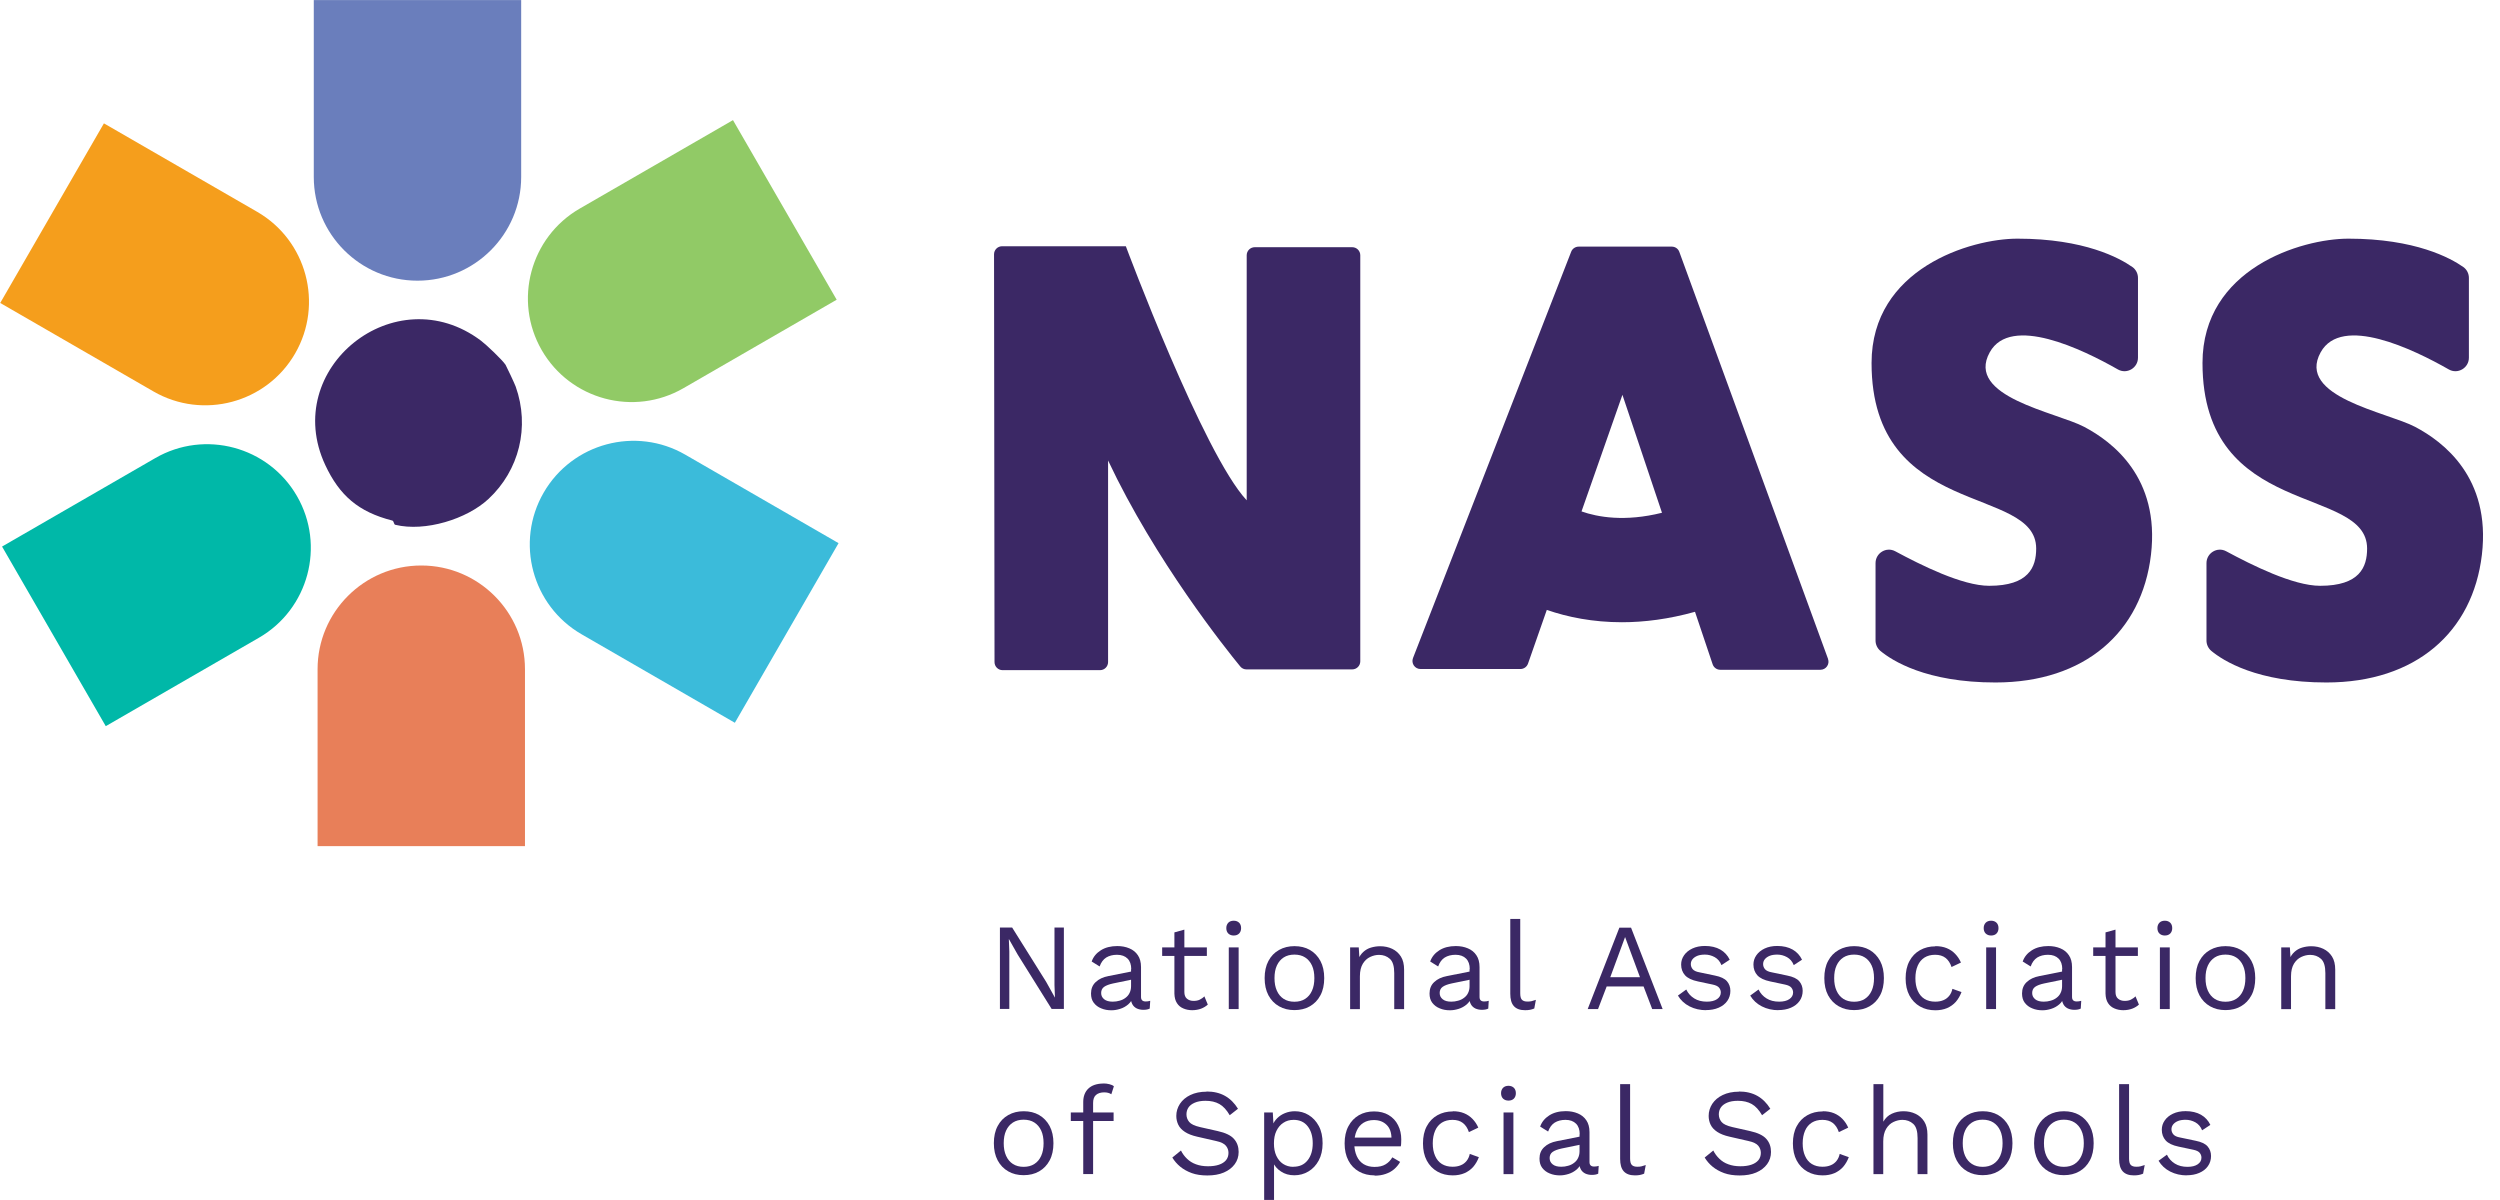 <svg width="125" height="60" viewBox="0 0 125 60" fill="none" xmlns="http://www.w3.org/2000/svg">
<g clip-path="url(#clip0_11203_3236)">
<path d="M53.194 46.378V50.448H52.582L50.879 47.72L50.447 46.956H50.442L50.466 47.573V50.448H49.996V46.378H50.608L52.307 49.091L52.743 49.874H52.748L52.724 49.252V46.378H53.194Z" fill="#3B2865"/>
<path d="M56.562 48.46C56.562 48.228 56.5 48.052 56.377 47.929C56.254 47.806 56.078 47.739 55.85 47.739C55.637 47.739 55.457 47.787 55.31 47.877C55.163 47.972 55.053 48.119 54.982 48.323L54.584 48.076C54.664 47.843 54.816 47.658 55.039 47.516C55.262 47.374 55.537 47.303 55.865 47.303C56.088 47.303 56.287 47.341 56.467 47.417C56.647 47.492 56.79 47.606 56.894 47.763C56.998 47.915 57.051 48.114 57.051 48.356V49.85C57.051 49.997 57.127 50.073 57.283 50.073C57.359 50.073 57.435 50.064 57.511 50.04L57.487 50.429C57.406 50.472 57.297 50.491 57.164 50.491C57.046 50.491 56.937 50.467 56.842 50.424C56.747 50.377 56.671 50.31 56.619 50.215C56.567 50.12 56.538 50.007 56.538 49.869V49.807L56.662 49.826C56.614 49.988 56.529 50.116 56.41 50.22C56.292 50.32 56.159 50.396 56.007 50.443C55.855 50.491 55.713 50.514 55.571 50.514C55.39 50.514 55.219 50.486 55.063 50.419C54.906 50.358 54.783 50.263 54.688 50.139C54.593 50.016 54.551 49.86 54.551 49.675C54.551 49.442 54.627 49.252 54.783 49.105C54.94 48.954 55.153 48.854 55.428 48.802L56.647 48.56V48.968L55.656 49.172C55.457 49.215 55.305 49.271 55.205 49.343C55.106 49.414 55.058 49.518 55.058 49.651C55.058 49.784 55.11 49.883 55.21 49.964C55.31 50.045 55.452 50.083 55.637 50.083C55.755 50.083 55.869 50.068 55.978 50.035C56.088 50.007 56.187 49.959 56.273 49.893C56.358 49.831 56.429 49.751 56.477 49.651C56.524 49.556 56.553 49.442 56.553 49.309V48.46H56.562Z" fill="#3B2865"/>
<path d="M60.343 47.369V47.796H58.108V47.369H60.343ZM59.218 46.492V49.599C59.218 49.751 59.261 49.864 59.347 49.935C59.432 50.007 59.546 50.045 59.679 50.045C59.797 50.045 59.902 50.026 59.987 49.983C60.072 49.94 60.153 49.888 60.219 49.817L60.39 50.23C60.295 50.315 60.181 50.386 60.053 50.434C59.925 50.481 59.774 50.51 59.608 50.51C59.451 50.51 59.304 50.481 59.171 50.424C59.033 50.367 58.929 50.282 58.849 50.158C58.768 50.035 58.725 49.879 58.72 49.679V46.62L59.214 46.482L59.218 46.492Z" fill="#3B2865"/>
<path d="M61.685 46.776C61.576 46.776 61.486 46.743 61.415 46.676C61.349 46.61 61.315 46.52 61.315 46.406C61.315 46.292 61.349 46.207 61.415 46.136C61.481 46.069 61.572 46.036 61.685 46.036C61.799 46.036 61.885 46.069 61.956 46.136C62.022 46.202 62.055 46.292 62.055 46.406C62.055 46.52 62.022 46.605 61.956 46.676C61.889 46.743 61.799 46.776 61.685 46.776ZM61.932 47.369V50.453H61.439V47.369H61.932Z" fill="#3B2865"/>
<path d="M64.721 47.307C65.016 47.307 65.272 47.369 65.495 47.497C65.718 47.625 65.893 47.81 66.021 48.047C66.149 48.289 66.211 48.574 66.211 48.906C66.211 49.238 66.149 49.528 66.021 49.765C65.893 50.007 65.718 50.187 65.495 50.315C65.272 50.443 65.011 50.505 64.721 50.505C64.432 50.505 64.176 50.443 63.953 50.315C63.725 50.187 63.55 50.002 63.422 49.765C63.294 49.523 63.232 49.238 63.232 48.906C63.232 48.574 63.294 48.285 63.422 48.047C63.55 47.806 63.725 47.625 63.953 47.497C64.181 47.369 64.437 47.307 64.721 47.307ZM64.721 47.73C64.513 47.73 64.332 47.777 64.185 47.872C64.038 47.967 63.924 48.1 63.844 48.275C63.763 48.451 63.725 48.659 63.725 48.906C63.725 49.153 63.763 49.357 63.844 49.537C63.924 49.717 64.038 49.85 64.185 49.945C64.332 50.04 64.513 50.087 64.721 50.087C64.93 50.087 65.11 50.04 65.257 49.945C65.404 49.85 65.518 49.717 65.599 49.537C65.68 49.357 65.718 49.153 65.718 48.906C65.718 48.659 65.68 48.451 65.599 48.275C65.518 48.1 65.404 47.967 65.257 47.872C65.11 47.777 64.93 47.73 64.721 47.73Z" fill="#3B2865"/>
<path d="M67.506 50.453V47.369H67.938L67.98 48.062L67.9 47.995C67.966 47.829 68.056 47.696 68.165 47.597C68.275 47.497 68.403 47.421 68.55 47.379C68.697 47.336 68.849 47.312 69.005 47.312C69.228 47.312 69.427 47.355 69.608 47.44C69.788 47.526 69.935 47.654 70.044 47.825C70.153 47.995 70.205 48.218 70.205 48.484V50.457H69.712V48.655C69.712 48.313 69.641 48.076 69.494 47.943C69.347 47.81 69.166 47.744 68.953 47.744C68.806 47.744 68.659 47.777 68.507 47.848C68.355 47.919 68.237 48.033 68.142 48.185C68.047 48.342 67.995 48.55 67.995 48.816V50.457H67.501L67.506 50.453Z" fill="#3B2865"/>
<path d="M73.488 48.46C73.488 48.228 73.426 48.052 73.303 47.929C73.18 47.806 73.004 47.739 72.776 47.739C72.563 47.739 72.383 47.787 72.236 47.877C72.089 47.972 71.979 48.119 71.908 48.323L71.51 48.076C71.591 47.843 71.742 47.658 71.965 47.516C72.188 47.374 72.463 47.303 72.791 47.303C73.014 47.303 73.213 47.341 73.393 47.417C73.573 47.492 73.716 47.606 73.82 47.763C73.924 47.915 73.977 48.114 73.977 48.356V49.85C73.977 49.997 74.052 50.073 74.209 50.073C74.285 50.073 74.361 50.064 74.437 50.04L74.413 50.429C74.332 50.472 74.223 50.491 74.091 50.491C73.972 50.491 73.863 50.467 73.768 50.424C73.673 50.377 73.597 50.31 73.545 50.215C73.493 50.12 73.464 50.007 73.464 49.869V49.807L73.588 49.826C73.54 49.988 73.455 50.116 73.336 50.22C73.218 50.32 73.085 50.396 72.933 50.443C72.781 50.491 72.639 50.514 72.496 50.514C72.316 50.514 72.145 50.486 71.989 50.419C71.832 50.358 71.709 50.263 71.614 50.139C71.519 50.016 71.477 49.86 71.477 49.675C71.477 49.442 71.552 49.252 71.709 49.105C71.866 48.954 72.079 48.854 72.354 48.802L73.573 48.56V48.968L72.582 49.172C72.383 49.215 72.231 49.271 72.131 49.343C72.032 49.414 71.984 49.518 71.984 49.651C71.984 49.784 72.036 49.883 72.136 49.964C72.236 50.045 72.378 50.083 72.563 50.083C72.681 50.083 72.795 50.068 72.904 50.035C73.014 50.007 73.113 49.959 73.199 49.893C73.284 49.831 73.355 49.751 73.403 49.651C73.45 49.556 73.478 49.442 73.478 49.309V48.46H73.488Z" fill="#3B2865"/>
<path d="M76.012 45.946V49.665C76.012 49.822 76.04 49.931 76.097 49.988C76.154 50.049 76.249 50.078 76.372 50.078C76.453 50.078 76.524 50.073 76.576 50.059C76.628 50.045 76.7 50.026 76.794 49.992L76.714 50.424C76.647 50.453 76.576 50.476 76.496 50.491C76.415 50.505 76.339 50.51 76.254 50.51C76.002 50.51 75.817 50.443 75.694 50.306C75.57 50.168 75.514 49.964 75.514 49.684V45.946H76.012Z" fill="#3B2865"/>
<path d="M83.132 50.453H82.61L82.179 49.324H80.333L79.902 50.453H79.385L80.969 46.382H81.552L83.132 50.453ZM80.514 48.859H81.998L81.254 46.852L80.514 48.859Z" fill="#3B2865"/>
<path d="M85.31 50.51C85.011 50.51 84.731 50.448 84.479 50.32C84.228 50.192 84.034 50.011 83.896 49.779L84.313 49.475C84.403 49.665 84.536 49.812 84.712 49.921C84.887 50.03 85.096 50.083 85.343 50.083C85.561 50.083 85.732 50.04 85.855 49.955C85.978 49.869 86.04 49.76 86.04 49.622C86.04 49.537 86.012 49.456 85.955 49.385C85.898 49.314 85.793 49.262 85.637 49.229L84.897 49.072C84.598 49.011 84.38 48.906 84.252 48.764C84.124 48.621 84.057 48.441 84.057 48.228C84.057 48.057 84.105 47.905 84.204 47.763C84.299 47.625 84.437 47.511 84.617 47.426C84.797 47.341 85.006 47.298 85.248 47.298C85.552 47.298 85.808 47.36 86.016 47.478C86.225 47.597 86.382 47.768 86.486 47.986L86.073 48.256C86.002 48.076 85.888 47.943 85.737 47.858C85.58 47.772 85.419 47.73 85.248 47.73C85.101 47.73 84.973 47.749 84.868 47.791C84.764 47.834 84.683 47.891 84.626 47.962C84.57 48.033 84.541 48.114 84.541 48.204C84.541 48.294 84.57 48.38 84.631 48.456C84.693 48.531 84.807 48.588 84.978 48.617L85.746 48.778C86.035 48.835 86.235 48.93 86.349 49.063C86.462 49.196 86.519 49.357 86.519 49.542C86.519 49.727 86.467 49.907 86.363 50.049C86.258 50.196 86.116 50.306 85.931 50.386C85.746 50.467 85.533 50.505 85.291 50.505L85.31 50.51Z" fill="#3B2865"/>
<path d="M88.924 50.51C88.626 50.51 88.346 50.448 88.094 50.32C87.843 50.192 87.648 50.011 87.511 49.779L87.928 49.475C88.018 49.665 88.151 49.812 88.327 49.921C88.502 50.03 88.711 50.083 88.958 50.083C89.176 50.083 89.347 50.04 89.47 49.955C89.593 49.869 89.655 49.76 89.655 49.622C89.655 49.537 89.626 49.456 89.57 49.385C89.513 49.314 89.408 49.262 89.252 49.229L88.512 49.072C88.213 49.011 87.995 48.906 87.867 48.764C87.739 48.621 87.672 48.441 87.672 48.228C87.672 48.057 87.719 47.905 87.819 47.763C87.914 47.625 88.052 47.511 88.232 47.426C88.412 47.341 88.621 47.298 88.863 47.298C89.166 47.298 89.422 47.36 89.631 47.478C89.84 47.597 89.996 47.768 90.101 47.986L89.688 48.256C89.617 48.076 89.503 47.943 89.351 47.858C89.195 47.772 89.034 47.73 88.863 47.73C88.716 47.73 88.588 47.749 88.483 47.791C88.379 47.834 88.298 47.891 88.241 47.962C88.184 48.033 88.156 48.114 88.156 48.204C88.156 48.294 88.184 48.38 88.246 48.456C88.308 48.531 88.422 48.588 88.592 48.617L89.361 48.778C89.65 48.835 89.85 48.93 89.963 49.063C90.077 49.196 90.134 49.357 90.134 49.542C90.134 49.727 90.082 49.907 89.978 50.049C89.873 50.196 89.731 50.306 89.546 50.386C89.361 50.467 89.147 50.505 88.905 50.505L88.924 50.51Z" fill="#3B2865"/>
<path d="M92.705 47.307C92.999 47.307 93.255 47.369 93.478 47.497C93.701 47.625 93.877 47.81 94.005 48.047C94.133 48.289 94.195 48.574 94.195 48.906C94.195 49.238 94.133 49.528 94.005 49.765C93.877 50.007 93.701 50.187 93.478 50.315C93.255 50.443 92.995 50.505 92.705 50.505C92.416 50.505 92.16 50.443 91.937 50.315C91.709 50.187 91.534 50.002 91.405 49.765C91.277 49.523 91.216 49.238 91.216 48.906C91.216 48.574 91.277 48.285 91.405 48.047C91.534 47.806 91.709 47.625 91.937 47.497C92.165 47.369 92.421 47.307 92.705 47.307ZM92.705 47.73C92.496 47.73 92.316 47.777 92.169 47.872C92.022 47.967 91.908 48.1 91.828 48.275C91.747 48.451 91.709 48.659 91.709 48.906C91.709 49.153 91.747 49.357 91.828 49.537C91.908 49.717 92.022 49.85 92.169 49.945C92.316 50.04 92.496 50.087 92.705 50.087C92.914 50.087 93.094 50.04 93.241 49.945C93.388 49.85 93.502 49.717 93.583 49.537C93.663 49.357 93.701 49.153 93.701 48.906C93.701 48.659 93.663 48.451 93.583 48.275C93.502 48.1 93.388 47.967 93.241 47.872C93.094 47.777 92.914 47.73 92.705 47.73Z" fill="#3B2865"/>
<path d="M96.771 47.307C96.984 47.307 97.174 47.341 97.335 47.407C97.496 47.474 97.639 47.568 97.757 47.692C97.876 47.815 97.976 47.962 98.047 48.128L97.577 48.351C97.511 48.152 97.411 48 97.278 47.896C97.145 47.791 96.97 47.739 96.757 47.739C96.543 47.739 96.372 47.787 96.225 47.877C96.078 47.972 95.964 48.104 95.888 48.28C95.812 48.456 95.77 48.664 95.77 48.911C95.77 49.157 95.808 49.361 95.888 49.542C95.969 49.722 96.078 49.855 96.225 49.945C96.372 50.035 96.548 50.083 96.757 50.083C96.918 50.083 97.055 50.059 97.174 50.007C97.293 49.959 97.387 49.883 97.463 49.788C97.539 49.694 97.591 49.58 97.62 49.442L98.075 49.603C98.004 49.793 97.909 49.955 97.791 50.092C97.667 50.23 97.525 50.329 97.354 50.405C97.183 50.476 96.989 50.514 96.771 50.514C96.481 50.514 96.225 50.453 96.002 50.325C95.775 50.196 95.599 50.011 95.471 49.774C95.343 49.532 95.281 49.248 95.281 48.916C95.281 48.584 95.343 48.294 95.471 48.057C95.599 47.815 95.775 47.635 96.002 47.507C96.23 47.379 96.486 47.317 96.771 47.317V47.307Z" fill="#3B2865"/>
<path d="M99.555 46.776C99.446 46.776 99.356 46.743 99.285 46.676C99.219 46.61 99.185 46.52 99.185 46.406C99.185 46.292 99.219 46.207 99.285 46.136C99.351 46.069 99.442 46.036 99.555 46.036C99.669 46.036 99.755 46.069 99.826 46.136C99.892 46.202 99.925 46.292 99.925 46.406C99.925 46.52 99.892 46.605 99.826 46.676C99.759 46.743 99.669 46.776 99.555 46.776ZM99.802 47.369V50.453H99.309V47.369H99.802Z" fill="#3B2865"/>
<path d="M103.113 48.46C103.113 48.228 103.052 48.052 102.928 47.929C102.805 47.806 102.629 47.739 102.402 47.739C102.188 47.739 102.008 47.787 101.861 47.877C101.714 47.972 101.605 48.119 101.534 48.323L101.135 48.076C101.216 47.843 101.367 47.658 101.59 47.516C101.813 47.374 102.089 47.303 102.416 47.303C102.639 47.303 102.838 47.341 103.018 47.417C103.199 47.492 103.341 47.606 103.445 47.763C103.55 47.915 103.602 48.114 103.602 48.356V49.85C103.602 49.997 103.678 50.073 103.834 50.073C103.91 50.073 103.986 50.064 104.062 50.04L104.038 50.429C103.958 50.472 103.849 50.491 103.716 50.491C103.597 50.491 103.488 50.467 103.393 50.424C103.298 50.377 103.222 50.31 103.17 50.215C103.118 50.12 103.09 50.007 103.09 49.869V49.807L103.213 49.826C103.165 49.988 103.08 50.116 102.961 50.22C102.843 50.32 102.71 50.396 102.558 50.443C102.406 50.491 102.264 50.514 102.122 50.514C101.941 50.514 101.771 50.486 101.614 50.419C101.458 50.358 101.334 50.263 101.239 50.139C101.145 50.016 101.102 49.86 101.102 49.675C101.102 49.442 101.178 49.252 101.334 49.105C101.491 48.954 101.704 48.854 101.979 48.802L103.199 48.56V48.968L102.207 49.172C102.008 49.215 101.856 49.271 101.756 49.343C101.657 49.414 101.609 49.518 101.609 49.651C101.609 49.784 101.662 49.883 101.761 49.964C101.861 50.045 102.003 50.083 102.188 50.083C102.307 50.083 102.421 50.068 102.53 50.035C102.639 50.007 102.738 49.959 102.824 49.893C102.909 49.831 102.98 49.751 103.028 49.651C103.075 49.556 103.104 49.442 103.104 49.309V48.46H103.113Z" fill="#3B2865"/>
<path d="M106.894 47.369V47.796H104.66V47.369H106.894ZM105.775 46.492V49.599C105.775 49.751 105.817 49.864 105.903 49.935C105.988 50.007 106.102 50.045 106.235 50.045C106.353 50.045 106.458 50.026 106.543 49.983C106.628 49.94 106.709 49.888 106.775 49.817L106.946 50.23C106.851 50.315 106.738 50.386 106.609 50.434C106.481 50.481 106.33 50.51 106.164 50.51C106.007 50.51 105.86 50.481 105.727 50.424C105.59 50.367 105.485 50.282 105.404 50.158C105.324 50.035 105.281 49.879 105.276 49.679V46.62L105.77 46.482L105.775 46.492Z" fill="#3B2865"/>
<path d="M108.241 46.776C108.132 46.776 108.042 46.743 107.971 46.676C107.904 46.61 107.871 46.52 107.871 46.406C107.871 46.292 107.904 46.207 107.971 46.136C108.037 46.069 108.127 46.036 108.241 46.036C108.355 46.036 108.441 46.069 108.512 46.136C108.578 46.202 108.611 46.292 108.611 46.406C108.611 46.52 108.578 46.605 108.512 46.676C108.445 46.743 108.355 46.776 108.241 46.776ZM108.488 47.369V50.453H107.995V47.369H108.488Z" fill="#3B2865"/>
<path d="M111.273 47.307C111.567 47.307 111.823 47.369 112.046 47.497C112.269 47.625 112.444 47.81 112.572 48.047C112.701 48.289 112.762 48.574 112.762 48.906C112.762 49.238 112.701 49.528 112.572 49.765C112.444 50.007 112.269 50.187 112.046 50.315C111.823 50.443 111.562 50.505 111.273 50.505C110.983 50.505 110.727 50.443 110.504 50.315C110.276 50.187 110.101 50.002 109.973 49.765C109.845 49.523 109.783 49.238 109.783 48.906C109.783 48.574 109.845 48.285 109.973 48.047C110.101 47.806 110.276 47.625 110.504 47.497C110.732 47.369 110.988 47.307 111.273 47.307ZM111.273 47.73C111.064 47.73 110.884 47.777 110.737 47.872C110.59 47.967 110.476 48.1 110.395 48.275C110.314 48.451 110.276 48.659 110.276 48.906C110.276 49.153 110.314 49.357 110.395 49.537C110.476 49.717 110.59 49.85 110.737 49.945C110.884 50.04 111.064 50.087 111.273 50.087C111.481 50.087 111.662 50.04 111.809 49.945C111.956 49.85 112.07 49.717 112.15 49.537C112.231 49.357 112.269 49.153 112.269 48.906C112.269 48.659 112.231 48.451 112.15 48.275C112.07 48.1 111.956 47.967 111.809 47.872C111.662 47.777 111.481 47.73 111.273 47.73Z" fill="#3B2865"/>
<path d="M114.062 50.453V47.369H114.494L114.536 48.062L114.456 47.995C114.522 47.829 114.612 47.696 114.721 47.597C114.83 47.497 114.959 47.421 115.106 47.379C115.253 47.336 115.404 47.312 115.561 47.312C115.784 47.312 115.983 47.355 116.164 47.44C116.344 47.526 116.491 47.654 116.6 47.825C116.709 47.995 116.761 48.218 116.761 48.484V50.457H116.268V48.655C116.268 48.313 116.197 48.076 116.05 47.943C115.903 47.81 115.722 47.744 115.509 47.744C115.362 47.744 115.215 47.777 115.063 47.848C114.911 47.919 114.793 48.033 114.698 48.185C114.603 48.342 114.551 48.55 114.551 48.816V50.457H114.057L114.062 50.453Z" fill="#3B2865"/>
<path d="M51.182 55.562C51.477 55.562 51.733 55.623 51.956 55.752C52.179 55.88 52.354 56.065 52.482 56.302C52.61 56.544 52.672 56.828 52.672 57.16C52.672 57.492 52.61 57.782 52.482 58.019C52.354 58.261 52.179 58.441 51.956 58.569C51.733 58.697 51.472 58.759 51.182 58.759C50.893 58.759 50.637 58.697 50.414 58.569C50.186 58.441 50.011 58.256 49.883 58.019C49.755 57.777 49.693 57.492 49.693 57.16C49.693 56.828 49.755 56.539 49.883 56.302C50.011 56.06 50.186 55.88 50.414 55.752C50.642 55.623 50.898 55.562 51.182 55.562ZM51.182 55.984C50.974 55.984 50.794 56.031 50.646 56.126C50.499 56.221 50.386 56.354 50.305 56.529C50.224 56.705 50.186 56.914 50.186 57.16C50.186 57.407 50.224 57.611 50.305 57.791C50.386 57.972 50.499 58.104 50.646 58.199C50.794 58.294 50.974 58.342 51.182 58.342C51.391 58.342 51.572 58.294 51.718 58.199C51.866 58.104 51.979 57.972 52.06 57.791C52.141 57.611 52.179 57.407 52.179 57.16C52.179 56.914 52.141 56.705 52.06 56.529C51.979 56.354 51.866 56.221 51.718 56.126C51.572 56.031 51.391 55.984 51.182 55.984Z" fill="#3B2865"/>
<path d="M55.68 55.623V56.05H53.54V55.623H55.68ZM55.167 54.172C55.276 54.172 55.376 54.186 55.471 54.21C55.566 54.233 55.642 54.267 55.694 54.314L55.566 54.713C55.518 54.679 55.461 54.656 55.404 54.641C55.348 54.627 55.281 54.618 55.215 54.618C55.039 54.618 54.902 54.66 54.802 54.746C54.702 54.831 54.655 54.964 54.655 55.149V58.702H54.162V55.102C54.162 54.964 54.181 54.841 54.223 54.727C54.266 54.613 54.328 54.513 54.413 54.433C54.498 54.352 54.603 54.286 54.731 54.243C54.859 54.2 55.006 54.176 55.177 54.176L55.167 54.172Z" fill="#3B2865"/>
<path d="M60.324 54.575C60.68 54.575 60.988 54.646 61.249 54.793C61.51 54.94 61.723 55.154 61.899 55.438L61.486 55.761C61.334 55.5 61.163 55.31 60.969 55.201C60.775 55.092 60.547 55.04 60.276 55.04C60.058 55.04 59.878 55.073 59.736 55.135C59.593 55.196 59.489 55.277 59.422 55.377C59.356 55.476 59.323 55.59 59.323 55.718C59.323 55.861 59.37 55.989 59.461 56.098C59.551 56.207 59.731 56.292 60.001 56.354L60.884 56.553C61.273 56.639 61.548 56.771 61.7 56.947C61.856 57.122 61.932 57.341 61.932 57.597C61.932 57.829 61.866 58.033 61.737 58.209C61.609 58.384 61.424 58.527 61.192 58.626C60.959 58.726 60.684 58.773 60.367 58.773C60.072 58.773 59.812 58.735 59.589 58.655C59.366 58.574 59.171 58.465 59.01 58.332C58.849 58.199 58.716 58.043 58.616 57.877L59.048 57.526C59.124 57.682 59.228 57.82 59.351 57.938C59.475 58.057 59.622 58.152 59.797 58.214C59.973 58.28 60.172 58.313 60.4 58.313C60.608 58.313 60.794 58.289 60.945 58.237C61.102 58.185 61.216 58.109 61.301 58.01C61.382 57.91 61.424 57.787 61.424 57.644C61.424 57.511 61.382 57.393 61.296 57.288C61.211 57.184 61.05 57.103 60.808 57.051L59.854 56.833C59.603 56.776 59.399 56.696 59.247 56.596C59.095 56.496 58.981 56.378 58.915 56.24C58.849 56.102 58.815 55.956 58.815 55.794C58.815 55.576 58.877 55.377 58.996 55.192C59.119 55.007 59.29 54.86 59.517 54.751C59.745 54.641 60.016 54.584 60.329 54.584L60.324 54.575Z" fill="#3B2865"/>
<path d="M63.208 60.002V55.623H63.64L63.682 56.378L63.616 56.292C63.668 56.15 63.749 56.022 63.858 55.913C63.967 55.804 64.095 55.718 64.247 55.657C64.399 55.595 64.565 55.562 64.74 55.562C64.992 55.562 65.224 55.623 65.433 55.752C65.642 55.88 65.812 56.06 65.941 56.302C66.069 56.539 66.13 56.828 66.13 57.165C66.13 57.502 66.064 57.787 65.936 58.024C65.808 58.261 65.637 58.446 65.419 58.574C65.205 58.702 64.973 58.764 64.717 58.764C64.46 58.764 64.237 58.702 64.048 58.574C63.858 58.451 63.72 58.289 63.64 58.095L63.702 58.005V59.997H63.208V60.002ZM64.669 58.337C64.973 58.337 65.21 58.233 65.381 58.014C65.552 57.801 65.637 57.516 65.637 57.165C65.637 56.814 65.552 56.529 65.385 56.316C65.219 56.102 64.987 55.993 64.683 55.993C64.484 55.993 64.313 56.041 64.166 56.141C64.019 56.235 63.905 56.373 63.82 56.548C63.735 56.724 63.697 56.928 63.697 57.17C63.697 57.412 63.735 57.611 63.815 57.787C63.896 57.962 64.01 58.1 64.152 58.194C64.299 58.289 64.47 58.342 64.66 58.342L64.669 58.337Z" fill="#3B2865"/>
<path d="M68.73 58.769C68.436 58.769 68.18 58.707 67.952 58.579C67.724 58.451 67.544 58.266 67.421 58.029C67.293 57.787 67.231 57.502 67.231 57.17C67.231 56.838 67.293 56.548 67.421 56.311C67.549 56.069 67.724 55.889 67.942 55.761C68.165 55.633 68.417 55.571 68.701 55.571C68.986 55.571 69.233 55.633 69.437 55.756C69.641 55.88 69.797 56.046 69.902 56.259C70.011 56.472 70.063 56.71 70.063 56.971C70.063 57.042 70.063 57.103 70.058 57.16C70.058 57.217 70.049 57.27 70.039 57.317H67.549V56.88H69.826L69.574 56.928C69.574 56.634 69.494 56.401 69.332 56.245C69.171 56.084 68.958 56.003 68.692 56.003C68.493 56.003 68.317 56.05 68.17 56.141C68.023 56.235 67.909 56.368 67.833 56.544C67.753 56.719 67.715 56.928 67.715 57.175C67.715 57.421 67.757 57.625 67.838 57.806C67.919 57.986 68.037 58.119 68.184 58.209C68.336 58.299 68.516 58.346 68.725 58.346C68.953 58.346 69.133 58.304 69.275 58.218C69.418 58.133 69.532 58.014 69.617 57.867L70.006 58.095C69.93 58.233 69.826 58.356 69.707 58.46C69.584 58.565 69.446 58.641 69.28 58.697C69.119 58.754 68.934 58.783 68.735 58.783L68.73 58.769Z" fill="#3B2865"/>
<path d="M72.639 55.562C72.852 55.562 73.042 55.595 73.203 55.661C73.365 55.728 73.507 55.823 73.626 55.946C73.744 56.069 73.844 56.216 73.915 56.382L73.445 56.605C73.379 56.406 73.279 56.254 73.146 56.15C73.014 56.046 72.838 55.993 72.625 55.993C72.411 55.993 72.24 56.041 72.093 56.131C71.946 56.226 71.832 56.359 71.757 56.534C71.681 56.71 71.638 56.919 71.638 57.165C71.638 57.412 71.676 57.616 71.757 57.796C71.837 57.976 71.946 58.109 72.093 58.199C72.24 58.289 72.416 58.337 72.625 58.337C72.786 58.337 72.924 58.313 73.042 58.261C73.161 58.214 73.255 58.138 73.331 58.043C73.407 57.948 73.46 57.834 73.488 57.696L73.943 57.858C73.872 58.047 73.777 58.209 73.659 58.346C73.535 58.484 73.393 58.584 73.222 58.659C73.052 58.731 72.857 58.769 72.639 58.769C72.35 58.769 72.093 58.707 71.87 58.579C71.643 58.451 71.467 58.266 71.339 58.029C71.211 57.787 71.149 57.502 71.149 57.17C71.149 56.838 71.211 56.548 71.339 56.311C71.467 56.069 71.643 55.889 71.87 55.761C72.098 55.633 72.354 55.571 72.639 55.571V55.562Z" fill="#3B2865"/>
<path d="M75.424 55.03C75.314 55.03 75.224 54.997 75.153 54.931C75.087 54.864 75.053 54.774 75.053 54.66C75.053 54.547 75.087 54.461 75.153 54.39C75.219 54.324 75.31 54.29 75.424 54.29C75.537 54.29 75.623 54.324 75.694 54.39C75.76 54.456 75.793 54.547 75.793 54.66C75.793 54.774 75.76 54.86 75.694 54.931C75.627 54.997 75.537 55.03 75.424 55.03ZM75.67 55.623V58.707H75.177V55.623H75.67Z" fill="#3B2865"/>
<path d="M78.986 56.715C78.986 56.482 78.924 56.306 78.801 56.183C78.678 56.06 78.502 55.993 78.275 55.993C78.061 55.993 77.881 56.041 77.734 56.131C77.587 56.226 77.478 56.373 77.406 56.577L77.008 56.33C77.088 56.098 77.24 55.913 77.463 55.77C77.686 55.628 77.961 55.557 78.289 55.557C78.512 55.557 78.711 55.595 78.891 55.671C79.072 55.747 79.214 55.861 79.318 56.017C79.422 56.169 79.475 56.368 79.475 56.61V58.104C79.475 58.252 79.551 58.327 79.707 58.327C79.783 58.327 79.859 58.318 79.935 58.294L79.911 58.683C79.831 58.726 79.721 58.745 79.589 58.745C79.47 58.745 79.361 58.721 79.266 58.678C79.171 58.631 79.095 58.565 79.043 58.47C78.991 58.375 78.962 58.261 78.962 58.123V58.062L79.086 58.081C79.038 58.242 78.953 58.37 78.834 58.474C78.716 58.574 78.583 58.65 78.431 58.697C78.279 58.745 78.137 58.769 77.995 58.769C77.814 58.769 77.644 58.74 77.487 58.674C77.331 58.612 77.207 58.517 77.112 58.394C77.017 58.27 76.975 58.114 76.975 57.929C76.975 57.696 77.051 57.507 77.207 57.36C77.364 57.208 77.577 57.108 77.852 57.056L79.072 56.814V57.222L78.08 57.426C77.881 57.469 77.729 57.526 77.629 57.597C77.53 57.668 77.482 57.772 77.482 57.905C77.482 58.038 77.534 58.138 77.634 58.218C77.734 58.299 77.876 58.337 78.061 58.337C78.18 58.337 78.293 58.323 78.403 58.289C78.512 58.261 78.611 58.214 78.697 58.147C78.782 58.085 78.853 58.005 78.901 57.905C78.948 57.81 78.977 57.696 78.977 57.564V56.715H78.986Z" fill="#3B2865"/>
<path d="M81.505 54.205V57.924C81.505 58.081 81.534 58.19 81.591 58.247C81.647 58.308 81.742 58.337 81.866 58.337C81.946 58.337 82.017 58.332 82.07 58.318C82.122 58.304 82.193 58.285 82.288 58.252L82.207 58.683C82.141 58.712 82.07 58.735 81.989 58.75C81.908 58.764 81.832 58.769 81.747 58.769C81.496 58.769 81.311 58.702 81.187 58.565C81.064 58.427 81.007 58.223 81.007 57.943V54.205H81.505Z" fill="#3B2865"/>
<path d="M86.942 54.575C87.297 54.575 87.606 54.646 87.867 54.793C88.127 54.94 88.341 55.154 88.516 55.438L88.104 55.761C87.952 55.5 87.781 55.31 87.587 55.201C87.392 55.092 87.165 55.04 86.894 55.04C86.676 55.04 86.496 55.073 86.353 55.135C86.211 55.196 86.107 55.277 86.04 55.377C85.974 55.476 85.941 55.59 85.941 55.718C85.941 55.861 85.988 55.989 86.078 56.098C86.168 56.207 86.349 56.292 86.619 56.354L87.501 56.553C87.89 56.639 88.165 56.771 88.317 56.947C88.474 57.122 88.55 57.341 88.55 57.597C88.55 57.829 88.483 58.033 88.355 58.209C88.227 58.384 88.042 58.527 87.81 58.626C87.577 58.726 87.302 58.773 86.984 58.773C86.69 58.773 86.429 58.735 86.206 58.655C85.983 58.574 85.789 58.465 85.627 58.332C85.466 58.199 85.333 58.043 85.234 57.877L85.665 57.526C85.741 57.682 85.846 57.82 85.969 57.938C86.092 58.057 86.239 58.152 86.415 58.214C86.591 58.28 86.79 58.313 87.017 58.313C87.226 58.313 87.411 58.289 87.563 58.237C87.719 58.185 87.833 58.109 87.919 58.01C87.999 57.91 88.042 57.787 88.042 57.644C88.042 57.511 87.999 57.393 87.914 57.288C87.829 57.184 87.667 57.103 87.425 57.051L86.472 56.833C86.22 56.776 86.016 56.696 85.865 56.596C85.713 56.496 85.599 56.378 85.533 56.24C85.466 56.102 85.433 55.956 85.433 55.794C85.433 55.576 85.495 55.377 85.613 55.192C85.737 55.007 85.907 54.86 86.135 54.751C86.363 54.641 86.633 54.584 86.946 54.584L86.942 54.575Z" fill="#3B2865"/>
<path d="M91.135 55.562C91.349 55.562 91.538 55.595 91.7 55.661C91.861 55.728 92.003 55.823 92.122 55.946C92.24 56.069 92.34 56.216 92.411 56.382L91.942 56.605C91.875 56.406 91.775 56.254 91.643 56.15C91.51 56.046 91.334 55.993 91.121 55.993C90.907 55.993 90.737 56.041 90.59 56.131C90.442 56.226 90.329 56.359 90.253 56.534C90.177 56.71 90.134 56.919 90.134 57.165C90.134 57.412 90.172 57.616 90.253 57.796C90.333 57.976 90.442 58.109 90.59 58.199C90.737 58.289 90.912 58.337 91.121 58.337C91.282 58.337 91.42 58.313 91.538 58.261C91.657 58.214 91.752 58.138 91.828 58.043C91.903 57.948 91.956 57.834 91.984 57.696L92.44 57.858C92.368 58.047 92.274 58.209 92.155 58.346C92.032 58.484 91.889 58.584 91.719 58.659C91.548 58.731 91.353 58.769 91.135 58.769C90.846 58.769 90.59 58.707 90.367 58.579C90.139 58.451 89.963 58.266 89.835 58.029C89.707 57.787 89.645 57.502 89.645 57.17C89.645 56.838 89.707 56.548 89.835 56.311C89.963 56.069 90.139 55.889 90.367 55.761C90.594 55.633 90.85 55.571 91.135 55.571V55.562Z" fill="#3B2865"/>
<path d="M93.673 58.707V54.205H94.166V56.084C94.275 55.898 94.413 55.766 94.593 55.685C94.769 55.604 94.963 55.562 95.172 55.562C95.395 55.562 95.594 55.604 95.775 55.69C95.955 55.775 96.102 55.903 96.211 56.074C96.32 56.245 96.372 56.468 96.372 56.733V58.707H95.879V56.904C95.879 56.563 95.808 56.325 95.661 56.193C95.514 56.06 95.333 55.993 95.12 55.993C94.973 55.993 94.826 56.027 94.674 56.098C94.522 56.169 94.403 56.283 94.309 56.439C94.214 56.596 94.162 56.809 94.162 57.07V58.707H93.668H93.673Z" fill="#3B2865"/>
<path d="M99.133 55.562C99.427 55.562 99.683 55.623 99.906 55.752C100.129 55.88 100.305 56.065 100.433 56.302C100.561 56.544 100.623 56.828 100.623 57.16C100.623 57.492 100.561 57.782 100.433 58.019C100.305 58.261 100.129 58.441 99.906 58.569C99.683 58.697 99.422 58.759 99.133 58.759C98.844 58.759 98.588 58.697 98.365 58.569C98.137 58.441 97.961 58.256 97.833 58.019C97.705 57.777 97.644 57.492 97.644 57.16C97.644 56.828 97.705 56.539 97.833 56.302C97.961 56.06 98.137 55.88 98.365 55.752C98.592 55.623 98.849 55.562 99.133 55.562ZM99.133 55.984C98.924 55.984 98.744 56.031 98.597 56.126C98.45 56.221 98.336 56.354 98.255 56.529C98.175 56.705 98.137 56.914 98.137 57.16C98.137 57.407 98.175 57.611 98.255 57.791C98.336 57.972 98.45 58.104 98.597 58.199C98.744 58.294 98.924 58.342 99.133 58.342C99.342 58.342 99.522 58.294 99.669 58.199C99.816 58.104 99.93 57.972 100.011 57.791C100.091 57.611 100.129 57.407 100.129 57.16C100.129 56.914 100.091 56.705 100.011 56.529C99.93 56.354 99.816 56.221 99.669 56.126C99.522 56.031 99.342 55.984 99.133 55.984Z" fill="#3B2865"/>
<path d="M103.194 55.562C103.488 55.562 103.744 55.623 103.967 55.752C104.19 55.88 104.366 56.065 104.494 56.302C104.622 56.544 104.683 56.828 104.683 57.16C104.683 57.492 104.622 57.782 104.494 58.019C104.366 58.261 104.19 58.441 103.967 58.569C103.744 58.697 103.483 58.759 103.194 58.759C102.904 58.759 102.648 58.697 102.425 58.569C102.198 58.441 102.022 58.256 101.894 58.019C101.766 57.777 101.704 57.492 101.704 57.16C101.704 56.828 101.766 56.539 101.894 56.302C102.022 56.06 102.198 55.88 102.425 55.752C102.653 55.623 102.909 55.562 103.194 55.562ZM103.194 55.984C102.985 55.984 102.805 56.031 102.658 56.126C102.511 56.221 102.397 56.354 102.316 56.529C102.236 56.705 102.198 56.914 102.198 57.16C102.198 57.407 102.236 57.611 102.316 57.791C102.397 57.972 102.511 58.104 102.658 58.199C102.805 58.294 102.985 58.342 103.194 58.342C103.403 58.342 103.583 58.294 103.73 58.199C103.877 58.104 103.991 57.972 104.071 57.791C104.152 57.611 104.19 57.407 104.19 57.16C104.19 56.914 104.152 56.705 104.071 56.529C103.991 56.354 103.877 56.221 103.73 56.126C103.583 56.031 103.403 55.984 103.194 55.984Z" fill="#3B2865"/>
<path d="M106.453 54.205V57.924C106.453 58.081 106.481 58.19 106.538 58.247C106.595 58.308 106.69 58.337 106.813 58.337C106.894 58.337 106.965 58.332 107.017 58.318C107.07 58.304 107.141 58.285 107.236 58.252L107.155 58.683C107.089 58.712 107.017 58.735 106.937 58.75C106.856 58.764 106.78 58.769 106.695 58.769C106.443 58.769 106.258 58.702 106.135 58.565C106.012 58.427 105.955 58.223 105.955 57.943V54.205H106.453Z" fill="#3B2865"/>
<path d="M109.342 58.769C109.043 58.769 108.763 58.707 108.512 58.579C108.26 58.451 108.066 58.27 107.928 58.038L108.346 57.734C108.436 57.924 108.569 58.071 108.744 58.18C108.92 58.289 109.128 58.342 109.375 58.342C109.593 58.342 109.764 58.299 109.887 58.214C110.011 58.128 110.072 58.019 110.072 57.882C110.072 57.796 110.044 57.715 109.987 57.644C109.93 57.573 109.826 57.521 109.669 57.488L108.929 57.331C108.63 57.27 108.412 57.165 108.284 57.023C108.156 56.88 108.09 56.7 108.09 56.487C108.09 56.316 108.137 56.164 108.237 56.022C108.331 55.884 108.469 55.77 108.649 55.685C108.83 55.6 109.038 55.557 109.28 55.557C109.584 55.557 109.84 55.619 110.049 55.737C110.257 55.856 110.414 56.027 110.518 56.245L110.106 56.515C110.034 56.335 109.921 56.202 109.769 56.117C109.612 56.031 109.451 55.989 109.28 55.989C109.133 55.989 109.005 56.008 108.901 56.05C108.796 56.093 108.716 56.15 108.659 56.221C108.602 56.292 108.573 56.373 108.573 56.463C108.573 56.553 108.602 56.639 108.664 56.715C108.725 56.79 108.839 56.847 109.01 56.876L109.778 57.037C110.068 57.094 110.267 57.189 110.381 57.322C110.495 57.455 110.552 57.616 110.552 57.801C110.552 57.986 110.499 58.166 110.395 58.308C110.291 58.456 110.148 58.565 109.963 58.645C109.778 58.726 109.565 58.764 109.323 58.764L109.342 58.769Z" fill="#3B2865"/>
<path d="M24.052 17.037C24.323 17.241 25.101 17.981 25.276 18.237C25.319 18.304 25.737 19.195 25.784 19.328C26.5 21.34 25.964 23.517 24.422 24.95C23.341 25.956 21.258 26.601 19.764 26.24C19.683 26.221 19.702 26.05 19.612 26.027C17.919 25.595 16.975 24.774 16.263 23.252C14.01 18.427 19.764 13.806 24.052 17.037Z" fill="#3B2865"/>
<path d="M26.059 0.002V8.849C26.059 11.71 23.735 14.034 20.874 14.034C18.014 14.034 15.689 11.71 15.689 8.849V0.002H26.059Z" fill="#6A7EBC"/>
<path d="M5.196 6.168L12.858 10.591C15.335 12.021 16.186 15.197 14.756 17.674C13.326 20.151 10.15 21.002 7.673 19.572L0.011 15.148L5.196 6.168Z" fill="#F59E1C"/>
<path d="M0.103 27.328L7.765 22.904C10.242 21.474 13.417 22.325 14.847 24.802C16.278 27.279 15.427 30.454 12.95 31.885L5.288 36.308L0.103 27.328Z" fill="#00B8A8"/>
<path d="M15.879 42.307V33.46C15.879 30.6 18.203 28.275 21.064 28.275C23.924 28.275 26.249 30.6 26.249 33.46V42.307H15.879Z" fill="#E87F59"/>
<path d="M36.743 36.139L29.081 31.715C26.604 30.285 25.753 27.11 27.183 24.632C28.614 22.155 31.789 21.304 34.266 22.735L41.928 27.158L36.743 36.139Z" fill="#3BBBDA"/>
<path d="M41.834 14.986L34.172 19.41C31.695 20.84 28.52 19.989 27.089 17.512C25.659 15.035 26.51 11.86 28.987 10.429L36.649 6.006L41.834 14.986Z" fill="#91CA66"/>
<path d="M50.101 12.312H56.292C56.292 12.312 60.158 22.682 62.335 25.016V12.763C62.335 12.54 62.516 12.36 62.739 12.36H67.61C67.833 12.36 68.014 12.54 68.014 12.763V33.066C68.014 33.289 67.833 33.47 67.61 33.47H62.321C62.202 33.47 62.089 33.417 62.013 33.323C61.315 32.474 57.767 28.043 55.404 23.024V33.104C55.404 33.327 55.224 33.508 55.001 33.508H50.129C49.906 33.508 49.726 33.327 49.726 33.104L49.702 12.715C49.702 12.492 49.883 12.312 50.106 12.312H50.101Z" fill="#3B2865"/>
<path d="M91.405 32.953L83.967 12.597C83.91 12.435 83.758 12.331 83.588 12.331H78.934C78.768 12.331 78.616 12.435 78.559 12.587L70.651 32.9C70.547 33.166 70.741 33.451 71.026 33.451H76.021C76.192 33.451 76.344 33.342 76.401 33.18L77.34 30.495C78.379 30.856 79.645 31.112 81.097 31.112C82.212 31.112 83.441 30.956 84.75 30.59L85.632 33.214C85.689 33.38 85.841 33.489 86.016 33.489H91.021C91.301 33.489 91.496 33.209 91.401 32.948L91.405 32.953ZM79.076 25.571L81.121 19.741L83.099 25.638C81.244 26.102 79.883 25.856 79.076 25.571Z" fill="#3B2865"/>
<path d="M106.899 13.892V17.886C106.899 18.398 106.344 18.726 105.898 18.474C104.128 17.464 100.537 15.728 99.489 17.611C98.246 19.845 102.824 20.609 104.214 21.345C105.604 22.08 108.004 23.863 107.549 27.734C107.093 31.605 104.242 34.124 99.774 34.124C96.301 34.124 94.603 33.029 94.019 32.545C93.868 32.417 93.777 32.227 93.777 32.028V28.157C93.777 27.649 94.318 27.322 94.764 27.564C96.045 28.252 98.109 29.29 99.46 29.29C101.439 29.29 101.809 28.356 101.809 27.426C101.809 24.229 93.578 25.984 93.578 18.152C93.578 13.427 98.526 11.933 100.874 11.933C104.223 11.933 105.983 12.905 106.619 13.351C106.794 13.474 106.899 13.678 106.899 13.897V13.892Z" fill="#3B2865"/>
<path d="M123.445 13.892V17.886C123.445 18.398 122.89 18.726 122.444 18.474C120.675 17.464 117.084 15.728 116.035 17.611C114.793 19.845 119.37 20.609 120.76 21.345C122.15 22.08 124.551 23.863 124.095 27.734C123.64 31.605 120.789 34.124 116.32 34.124C112.848 34.124 111.149 33.029 110.566 32.545C110.414 32.417 110.324 32.227 110.324 32.028V28.157C110.324 27.649 110.865 27.322 111.311 27.564C112.591 28.252 114.655 29.29 116.007 29.29C117.985 29.29 118.355 28.356 118.355 27.426C118.355 24.229 110.125 25.984 110.125 18.152C110.125 13.427 115.072 11.933 117.421 11.933C120.77 11.933 122.53 12.905 123.165 13.351C123.341 13.474 123.445 13.678 123.445 13.897V13.892Z" fill="#3B2865"/>
</g>
<defs>
<clipPath id="clip0_11203_3236">
<rect width="124.141" height="60" fill="white" transform="translate(0.011 0.002)"/>
</clipPath>
</defs>
</svg>
